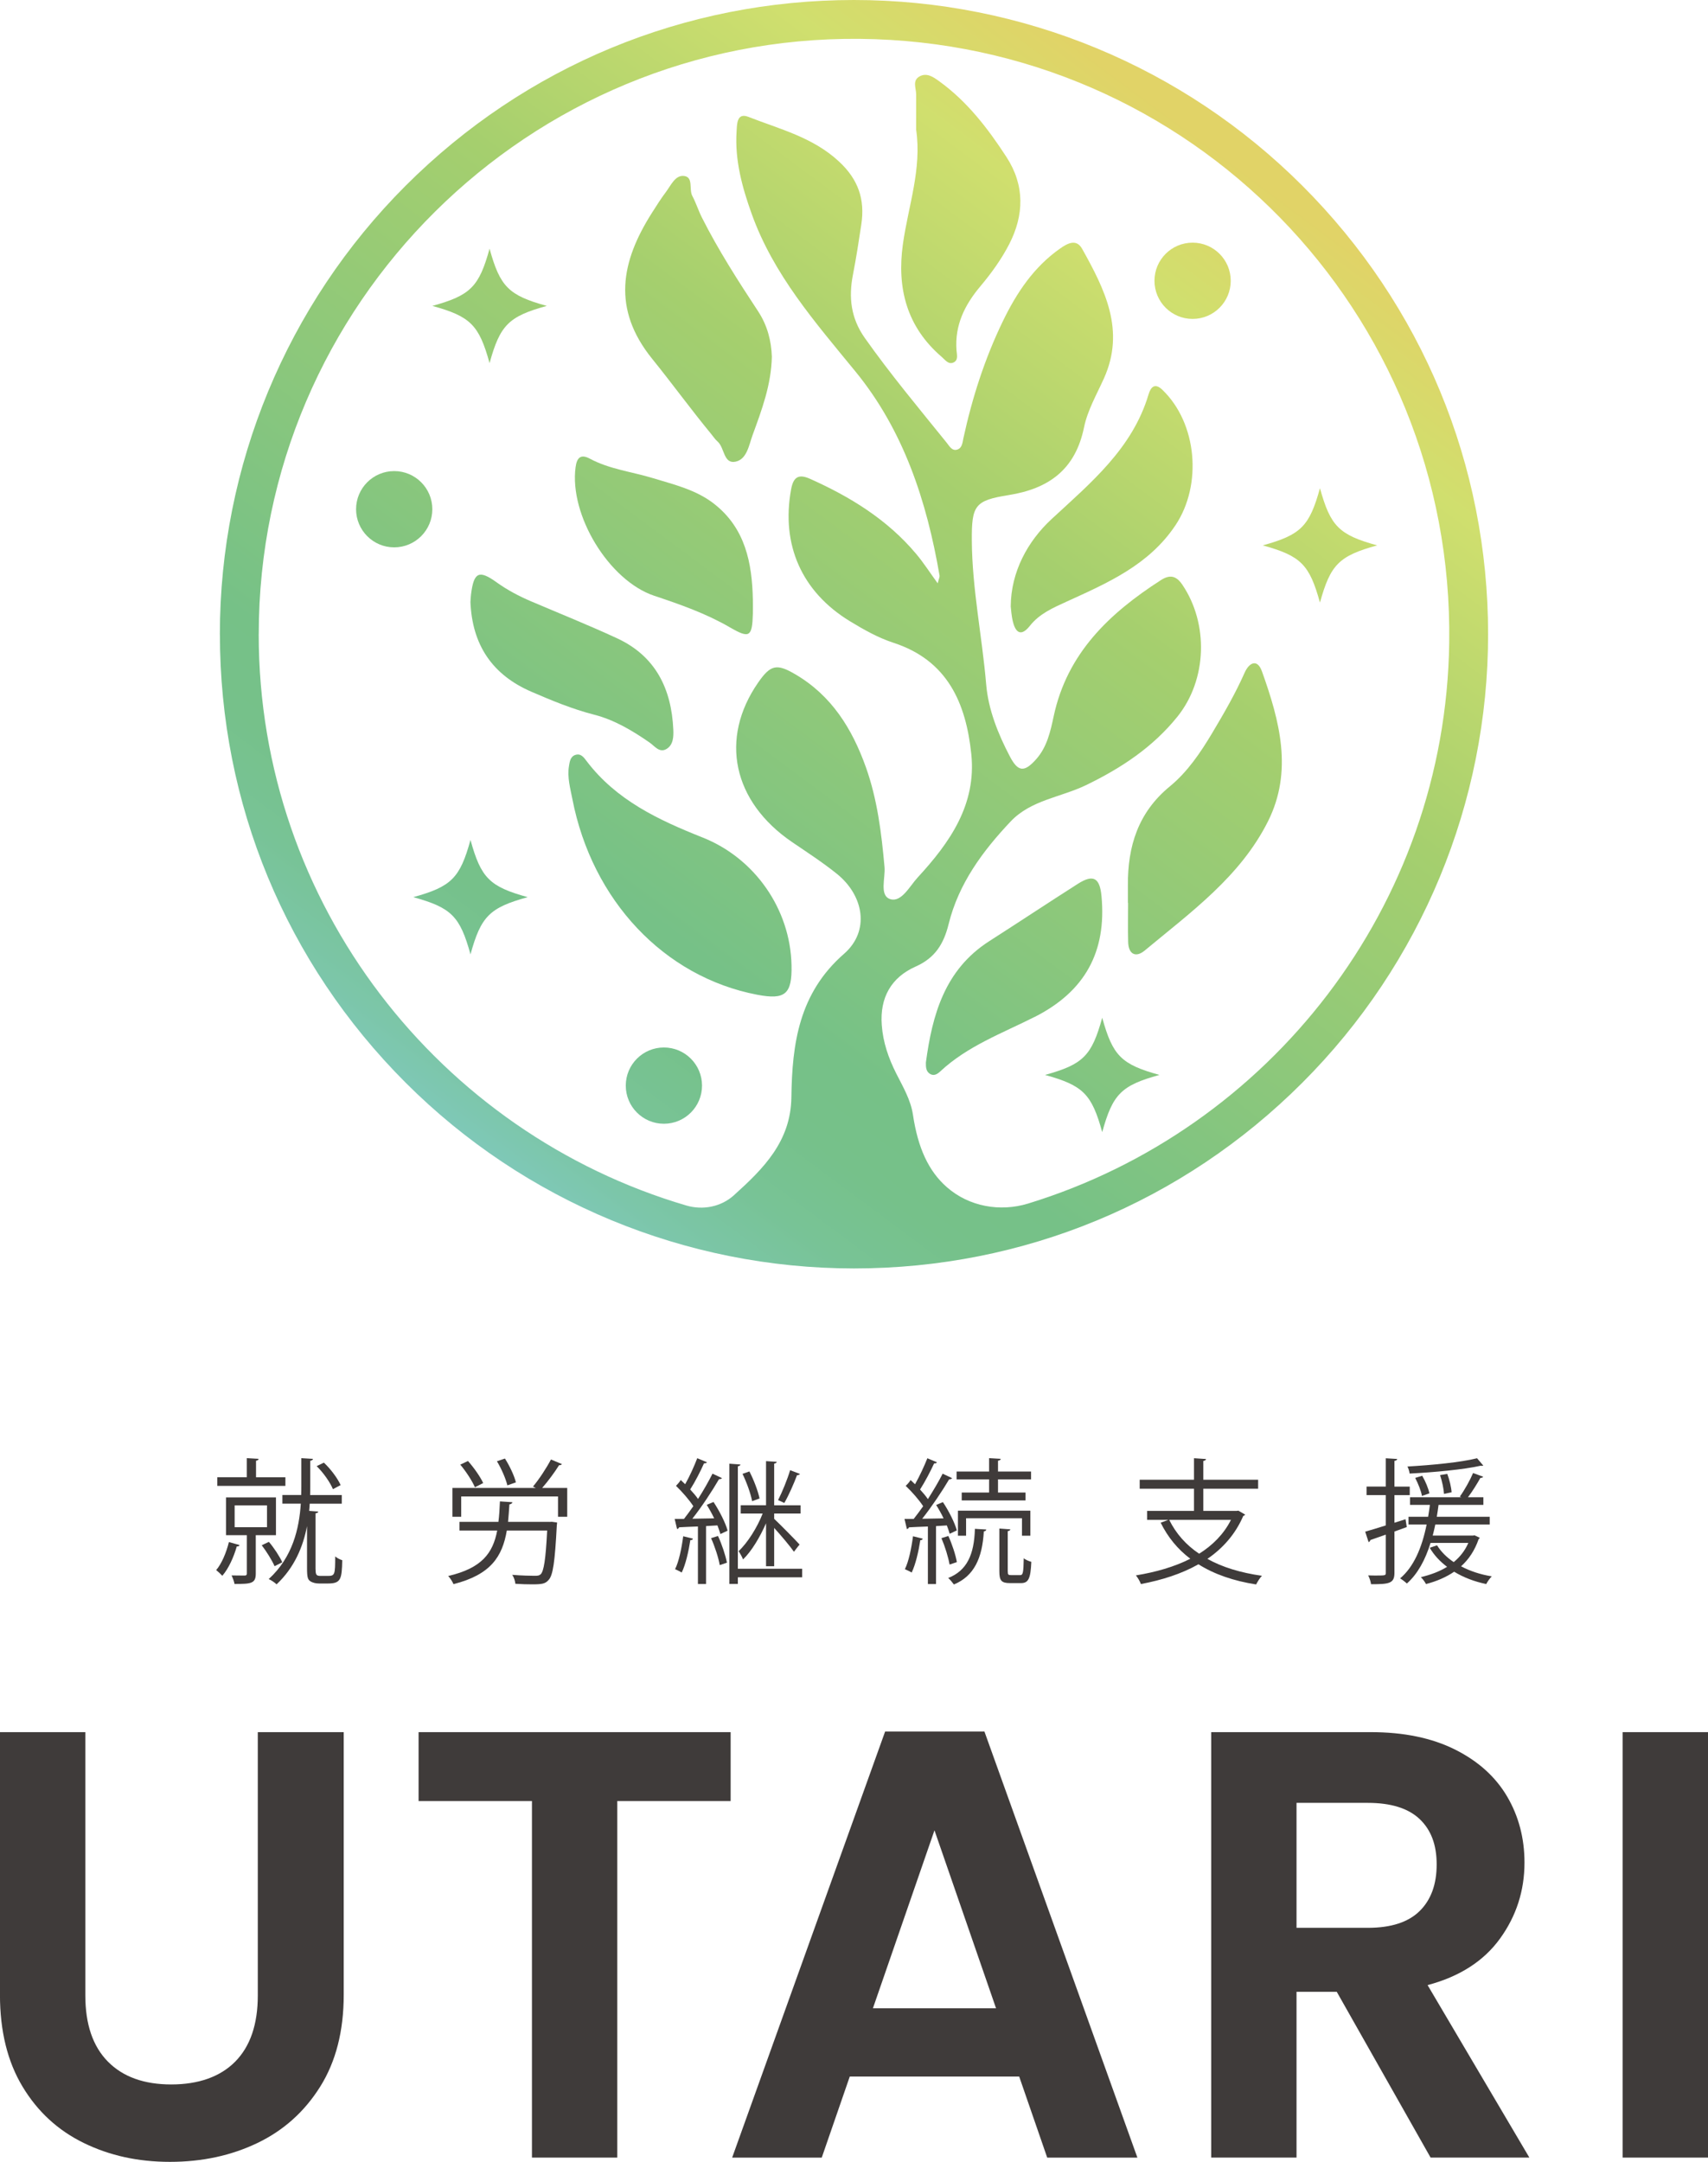 <?xml version="1.0" encoding="UTF-8"?>
<svg id="_レイヤー_2" data-name="レイヤー 2" xmlns="http://www.w3.org/2000/svg" xmlns:xlink="http://www.w3.org/1999/xlink" viewBox="0 0 521.02 659.36">
  <defs>
    <style>
      .cls-1 {
        fill: url(#Orange_Yellow_14-10);
      }

      .cls-2 {
        fill: url(#Orange_Yellow_14-12);
      }

      .cls-3 {
        fill: url(#Orange_Yellow_14-4);
      }

      .cls-4 {
        fill: url(#Orange_Yellow_14);
      }

      .cls-5 {
        fill: url(#Orange_Yellow_14-16);
      }

      .cls-6 {
        fill: url(#Orange_Yellow_14-7);
      }

      .cls-7 {
        fill: url(#Orange_Yellow_14-5);
      }

      .cls-8 {
        fill: url(#Orange_Yellow_14-11);
      }

      .cls-9 {
        fill: url(#Orange_Yellow_14-9);
      }

      .cls-10 {
        fill: url(#Orange_Yellow_14-15);
      }

      .cls-11 {
        fill: #3f3b3a;
      }

      .cls-12 {
        fill: url(#Orange_Yellow_14-2);
      }

      .cls-13 {
        fill: url(#Orange_Yellow_14-6);
      }

      .cls-14 {
        fill: url(#Orange_Yellow_14-13);
      }

      .cls-15 {
        fill: url(#Orange_Yellow_14-14);
      }

      .cls-16 {
        fill: url(#Orange_Yellow_14-8);
      }

      .cls-17 {
        fill: url(#Orange_Yellow_14-3);
      }
    </style>
    <linearGradient id="Orange_Yellow_14" data-name="Orange, Yellow 14" x1="129.71" y1="370.75" x2="371.85" y2="45.56" gradientUnits="userSpaceOnUse">
      <stop offset="0" stop-color="#86cede"/>
      <stop offset=".04" stop-color="#81cac3"/>
      <stop offset=".1" stop-color="#7cc6a9"/>
      <stop offset=".16" stop-color="#78c396"/>
      <stop offset=".22" stop-color="#76c18a"/>
      <stop offset=".28" stop-color="#76c187"/>
      <stop offset=".67" stop-color="#a5cf6e"/>
      <stop offset=".89" stop-color="#d0df6e"/>
      <stop offset="1" stop-color="#e1d367"/>
    </linearGradient>
    <linearGradient id="Orange_Yellow_14-2" data-name="Orange, Yellow 14" x1="54.32" y1="314.61" x2="296.46" y2="-10.58" xlink:href="#Orange_Yellow_14"/>
    <linearGradient id="Orange_Yellow_14-3" data-name="Orange, Yellow 14" x1="224.66" y1="441.45" x2="466.8" y2="116.26" xlink:href="#Orange_Yellow_14"/>
    <linearGradient id="Orange_Yellow_14-4" data-name="Orange, Yellow 14" x1="84.51" y1="337.09" x2="326.65" y2="11.9" xlink:href="#Orange_Yellow_14"/>
    <linearGradient id="Orange_Yellow_14-5" data-name="Orange, Yellow 14" x1="163.21" y1="395.69" x2="405.35" y2="70.5" xlink:href="#Orange_Yellow_14"/>
    <linearGradient id="Orange_Yellow_14-6" data-name="Orange, Yellow 14" x1="78.7" y1="332.77" x2="320.84" y2="7.58" xlink:href="#Orange_Yellow_14"/>
    <linearGradient id="Orange_Yellow_14-7" data-name="Orange, Yellow 14" x1="77.76" y1="332.07" x2="319.9" y2="6.87" xlink:href="#Orange_Yellow_14"/>
    <linearGradient id="Orange_Yellow_14-8" data-name="Orange, Yellow 14" x1="211.16" y1="431.4" x2="453.3" y2="106.21" xlink:href="#Orange_Yellow_14"/>
    <linearGradient id="Orange_Yellow_14-9" data-name="Orange, Yellow 14" x1="128.92" y1="370.16" x2="371.06" y2="44.97" xlink:href="#Orange_Yellow_14"/>
    <linearGradient id="Orange_Yellow_14-10" data-name="Orange, Yellow 14" x1="157.56" y1="391.49" x2="399.7" y2="66.3" xlink:href="#Orange_Yellow_14"/>
    <linearGradient id="Orange_Yellow_14-11" data-name="Orange, Yellow 14" x1="20.43" y1="289.38" x2="262.57" y2="-35.81" xlink:href="#Orange_Yellow_14"/>
    <linearGradient id="Orange_Yellow_14-12" data-name="Orange, Yellow 14" x1="143.73" y1="381.19" x2="385.87" y2="56" xlink:href="#Orange_Yellow_14"/>
    <linearGradient id="Orange_Yellow_14-13" data-name="Orange, Yellow 14" x1="207.38" y1="428.58" x2="449.52" y2="103.39" xlink:href="#Orange_Yellow_14"/>
    <linearGradient id="Orange_Yellow_14-14" data-name="Orange, Yellow 14" x1="92.07" y1="342.72" x2="334.21" y2="17.53" xlink:href="#Orange_Yellow_14"/>
    <linearGradient id="Orange_Yellow_14-15" data-name="Orange, Yellow 14" x1="9.43" y1="281.19" x2="251.57" y2="-44" xlink:href="#Orange_Yellow_14"/>
    <linearGradient id="Orange_Yellow_14-16" data-name="Orange, Yellow 14" x1="242.02" y1="454.37" x2="484.16" y2="129.18" xlink:href="#Orange_Yellow_14"/>
  </defs>
  <g id="_レイヤー_1-2" data-name="レイヤー 1">
    <g>
      <g>
        <path class="cls-11" d="M73.06,471.24c-.08.33-.41.45-.83.41-.91,3.22-2.52,6.81-4.42,8.96-.41-.46-1.32-1.32-1.86-1.74,1.65-1.94,3.06-5.24,3.88-8.55l3.22.91ZM87.06,450.55v2.64h-20.77v-2.64h9v-5.82l3.59.21c-.04.33-.25.49-.78.58v5.04h8.96ZM84.17,468.23h-6.15v11.73c0,3.05-1.49,3.14-6.48,3.14-.12-.74-.54-1.86-.91-2.6,1.98.04,3.51.04,4.05.04.5-.04.62-.21.62-.62v-11.69h-6.36v-11.52h15.24v11.52ZM71.58,459.14v6.65h9.87v-6.65h-9.87ZM82.02,470.25c1.61,1.9,3.3,4.5,4.09,6.24l-2.35,1.2c-.74-1.73-2.44-4.46-3.92-6.4l2.19-1.03ZM96.27,478.67c0,1.73.29,1.98,1.61,1.98h2.02c2.23,0,2.35-.25,2.35-5.95.54.49,1.44.95,2.15,1.16-.12,5.78-.41,7.1-4.34,7.1h-2.77c-.91,0-1.94-.21-2.64-.7-.74-.49-.99-1.16-.99-3.96v-12.84c-1.2,6.23-3.8,12.6-9.29,17.76-.54-.54-1.65-1.28-2.4-1.61,7.35-6.69,9.29-15.49,9.79-23h-5.62v-2.64h5.74c.04-.95.04-1.9.04-2.77v-8.46l3.55.21c-.04.29-.29.49-.83.58v7.64c0,.91,0,1.86-.04,2.81h9.66v2.64h-9.79c-.04.74-.08,1.45-.16,2.19,1.49.12,2.15.16,2.77.21-.04.29-.25.46-.83.54v17.14ZM98.79,446.09c2.15,2.02,4.21,4.83,5.12,6.86l-2.35,1.24c-.83-2.02-2.85-4.96-4.96-7.02l2.19-1.07Z"/>
        <path class="cls-11" d="M167.7,464.18l.62-.04c1.28.16,1.44.21,1.61.21,0,.29-.04.62-.08.91-.58,11.11-1.16,15.24-2.52,16.64-.99,1.16-2.07,1.32-4.96,1.32-1.45,0-3.3-.04-5.16-.17-.08-.83-.41-1.94-.95-2.73,2.93.25,5.86.29,6.81.29s1.4-.04,1.86-.46c.95-.91,1.53-4.46,1.98-13.34h-12.31c-1.36,7.93-4.87,13.46-16.27,16.35-.29-.74-1.03-1.9-1.61-2.48,10.24-2.4,13.63-6.94,14.95-13.88h-11.52v-2.64h11.89c.25-1.9.37-4.01.46-6.24l3.8.25c-.04.33-.37.58-.91.66-.12,1.86-.25,3.63-.41,5.33h12.72ZM171.42,446.54c-.21.29-.54.37-.87.33-1.28,2.06-3.34,4.87-5.16,6.94h7.64v8.8h-2.81v-6.19h-29.53v6.19h-2.68v-8.8h25.44l-.87-.41c1.86-2.19,4.17-5.74,5.49-8.26l3.34,1.4ZM142.76,445.6c1.82,2.06,3.8,4.87,4.63,6.73l-2.52,1.28c-.79-1.86-2.69-4.79-4.46-6.9l2.35-1.11ZM154.03,444.85c1.45,2.27,2.89,5.33,3.34,7.27l-2.6.91c-.46-1.94-1.78-5.04-3.18-7.35l2.44-.83Z"/>
        <path class="cls-11" d="M217.86,463.1c-.66-1.4-1.49-2.89-2.27-4.13l2.07-.87c1.82,2.77,3.68,6.4,4.29,8.75l-2.19,1.03c-.21-.74-.54-1.65-.91-2.64l-3.47.21v17.67h-2.48v-17.55c-2.19.08-4.17.16-5.74.25-.08.29-.33.46-.62.54l-.74-3.1h2.85c.91-1.16,1.86-2.48,2.85-3.88-1.24-1.9-3.39-4.38-5.29-6.2.87-.91,1.16-1.32,1.44-1.78.46.41.91.83,1.36,1.28,1.36-2.39,2.81-5.62,3.68-7.93l2.97,1.24c-.12.25-.46.33-.91.33-1.03,2.35-2.73,5.66-4.21,7.97.91.99,1.78,1.98,2.39,2.89,1.69-2.64,3.26-5.41,4.42-7.72l2.89,1.36c-.12.21-.46.33-.91.33-2.06,3.55-5.29,8.47-8.14,12.06l6.65-.12ZM211.38,469.3c-.08.37-.41.45-.79.41-.54,3.47-1.44,7.48-2.64,9.91-.49-.33-1.4-.74-2.02-1.03,1.16-2.31,1.98-6.28,2.48-10.04l2.97.74ZM219.55,477.35c-.37-2.23-1.49-5.66-2.64-8.22l2.11-.66c1.2,2.56,2.31,5.95,2.73,8.14l-2.19.74ZM244.7,478.47v2.6h-19.62v2.02h-2.6v-36.67l3.39.25c-.04.25-.25.46-.79.54v31.26h19.62ZM233.68,477.68v-13.09c-1.86,4.25-4.46,8.59-7.02,11.03-.25-.74-.91-1.86-1.36-2.52,2.73-2.52,5.7-7.23,7.35-11.48h-6.69v-2.52h7.72v-13.46l3.26.21c-.04.29-.25.46-.78.54v12.72h8.05v2.52h-8.05v1.61c1.78,1.65,6.61,6.57,7.76,7.85-.21.21-.41.46-1.73,2.19-1.07-1.57-3.96-5-6.03-7.27v11.69h-2.48ZM228.6,448.77c1.36,2.64,2.64,6.03,3.1,8.26l-2.27.83c-.41-2.27-1.65-5.7-2.93-8.34l2.11-.74ZM244.04,449.56c-.17.21-.46.37-.91.37-.91,2.44-2.52,6.15-3.88,8.47,0-.04-1.9-.87-1.9-.87,1.24-2.4,2.85-6.36,3.68-9.13l3.01,1.16Z"/>
        <path class="cls-11" d="M289.7,467.81c-.21-.74-.5-1.61-.87-2.56l-3.3.21v17.67h-2.48v-17.55c-2.23.08-4.21.16-5.78.25-.08.29-.33.46-.62.54l-.74-3.1h2.81c.91-1.16,1.9-2.48,2.89-3.88-1.24-1.9-3.39-4.38-5.33-6.2.91-.87,1.2-1.32,1.49-1.78.46.41.91.83,1.36,1.28,1.36-2.39,2.85-5.62,3.76-7.93l2.93,1.24c-.17.29-.5.37-.87.33-1.07,2.35-2.81,5.66-4.29,7.97.91.99,1.78,2.02,2.39,2.93,1.69-2.68,3.35-5.45,4.5-7.76l2.89,1.36c-.12.21-.45.37-.91.37-2.06,3.51-5.37,8.43-8.22,12.02l6.53-.12c-.66-1.4-1.49-2.85-2.27-4.09l2.06-.87c1.82,2.73,3.63,6.32,4.25,8.63l-2.19,1.03ZM281.48,469.3c-.08.29-.29.45-.74.45-.54,3.47-1.45,7.43-2.64,9.87-.5-.33-1.45-.74-2.07-1.03,1.16-2.31,1.98-6.28,2.48-10.04l2.97.74ZM289.29,468.47c1.16,2.52,2.23,5.82,2.6,7.97l-2.23.74c-.37-2.19-1.4-5.53-2.48-8.05l2.11-.66ZM300.85,466.49c0,.33-.25.5-.74.58-.45,8.18-3.01,13.67-9.13,16.19-.41-.58-1.2-1.53-1.73-1.98,5.7-2.23,7.93-7.14,8.14-14.99l3.47.21ZM301.72,455.22v-4.01h-9.91v-2.39h9.91v-4.09l3.55.21c-.04.29-.25.49-.83.58v3.3h10.08v2.39h-10.08v4.01h8.38v2.4h-19.45v-2.4h8.34ZM314.31,468.39h-2.56v-5.33h-17.05v5.33h-2.48v-7.64h22.09v7.64ZM307.42,479.25c0,.99.12,1.16,1.03,1.16h2.73c.87,0,1.03-.66,1.11-5.16.54.49,1.61.91,2.31,1.11-.21,5.16-.91,6.48-3.14,6.48h-3.39c-2.6,0-3.22-.78-3.22-3.59v-13.05l3.35.25c-.04.25-.25.46-.79.54v12.27Z"/>
        <path class="cls-11" d="M377.77,460.75l2.06,1.2c-.12.21-.33.33-.58.41-2.4,5.58-6.24,9.87-10.94,13.09,4.58,2.56,10.2,4.25,16.64,5.16-.66.66-1.36,1.86-1.78,2.64-6.85-1.07-12.76-3.1-17.59-6.15-5.16,2.93-11.19,4.83-17.55,6.03-.25-.74-.99-2.02-1.53-2.64,6.03-.99,11.73-2.6,16.6-5.08-3.84-2.89-6.86-6.57-9.04-10.99l2.35-.87h-6.48v-2.73h14.29v-6.77h-16.56v-2.73h16.56v-6.57l3.68.25c-.04.29-.29.5-.83.58v5.74h16.72v2.73h-16.72v6.77h10.16l.54-.08ZM356.67,463.56c2.06,4.17,5.12,7.64,9.13,10.32,4.13-2.6,7.52-5.99,9.7-10.32h-18.83Z"/>
        <path class="cls-11" d="M429.13,465.75l-3.76,1.36v12.6c0,3.26-1.61,3.47-7.14,3.47-.08-.74-.45-1.9-.87-2.69.91.04,1.73.04,2.48.04,2.89,0,2.89-.04,2.89-.87v-11.6l-4.71,1.65c-.04.29-.25.54-.54.62l-1.03-3.18c1.73-.49,3.92-1.15,6.28-1.9v-9.25h-5.86v-2.6h5.86v-8.63l3.47.21c-.04.33-.25.49-.83.58v7.85h4.67v2.6h-4.67v8.42l3.39-1.07.37,2.39ZM449.82,468.27l1.57.74c-.04.17-.17.33-.33.41-1.2,3.47-3.02,6.19-5.37,8.3,2.73,1.45,5.95,2.52,9.37,3.06-.58.58-1.32,1.61-1.69,2.35-3.59-.74-6.94-2.02-9.79-3.76-2.48,1.69-5.37,2.93-8.59,3.76-.29-.62-1.07-1.65-1.57-2.11,2.97-.7,5.66-1.69,8.01-3.14-2.19-1.65-4.01-3.59-5.29-5.82l2.23-.74c1.2,1.94,2.93,3.67,5.08,5.12,1.9-1.57,3.43-3.47,4.46-5.86h-11.52c-1.61,5.16-3.92,9.46-7.23,12.39-.45-.45-1.44-1.2-2.06-1.57,4.13-3.47,6.65-9.29,8.09-16.44h-5.53v-2.35h5.99c.21-1.2.37-2.39.54-3.63h-6.07v-2.31h15.69l-.5-.21c1.4-1.9,3.14-5.04,4.05-7.19l3.06,1.12c-.08.25-.37.37-.83.37-.95,1.69-2.44,4.13-3.8,5.91h4.71v2.31h-13.67c-.17,1.24-.33,2.44-.54,3.63h16.15v2.35h-16.6c-.25,1.16-.5,2.27-.79,3.39h12.26l.5-.08ZM452.46,447c-.08.04-.25.08-.41.08-.12,0-.25,0-.37-.04-5.12,1.16-14.21,2.02-21.68,2.39-.08-.66-.37-1.61-.66-2.15,7.35-.41,16.35-1.28,21.23-2.52l1.9,2.23ZM433.84,450.1c.99,1.69,1.9,3.88,2.19,5.37l-2.27.78c-.25-1.49-1.16-3.76-2.06-5.49l2.15-.66ZM441.48,449.52c.7,1.82,1.24,4.17,1.32,5.62l-2.31.5c-.08-1.49-.58-3.88-1.2-5.74l2.19-.37Z"/>
      </g>
      <g>
        <path class="cls-11" d="M26.03,528.3v80.31c0,8.8,2.29,15.52,6.88,20.17,4.58,4.65,11.03,6.97,19.33,6.97s14.93-2.33,19.52-6.97c4.58-4.65,6.88-11.37,6.88-20.17v-80.31h26.21v80.12c0,11.03-2.39,20.36-7.16,27.98-4.77,7.62-11.15,13.36-19.15,17.2-7.99,3.84-16.89,5.76-26.68,5.76s-18.44-1.92-26.31-5.76c-7.87-3.84-14.1-9.57-18.68-17.2-4.59-7.62-6.88-16.94-6.88-27.98v-80.12h26.03Z"/>
        <path class="cls-11" d="M222.88,528.3v21.01h-34.58v108.75h-26.03v-108.75h-34.58v-21.01h95.18Z"/>
        <path class="cls-11" d="M310.9,633.34h-51.68l-8.55,24.73h-27.33l46.66-129.95h30.3l46.66,129.95h-27.51l-8.55-24.73ZM303.84,612.52l-18.78-54.28-18.78,54.28h37.55Z"/>
        <path class="cls-11" d="M436.4,658.06l-28.63-50.57h-12.27v50.57h-26.03v-129.76h48.71c10.04,0,18.59,1.77,25.66,5.3,7.06,3.53,12.36,8.31,15.9,14.32,3.53,6.01,5.3,12.73,5.3,20.17,0,8.55-2.48,16.27-7.44,23.14-4.96,6.88-12.33,11.62-22.12,14.22l31.05,52.61h-30.12ZM395.5,587.98h21.75c7.06,0,12.33-1.7,15.8-5.11,3.47-3.41,5.2-8.15,5.2-14.22s-1.74-10.56-5.2-13.85c-3.47-3.28-8.74-4.93-15.8-4.93h-21.75v38.11Z"/>
        <path class="cls-11" d="M521.02,528.3v129.76h-26.03v-129.76h26.03Z"/>
      </g>
      <g>
        <path class="cls-4" d="M175.52,230.25c1.67-.57,2.6.79,3.4,1.85,9.06,11.97,22,18.01,35.42,23.34,15.92,6.32,26.74,21.85,27.11,38.91.2,8.86-1.91,10.68-10.48,9.04-28.34-5.43-50.34-28.68-56.37-59.68-.64-3.31-1.6-6.61-1.04-10.05.22-1.37.41-2.89,1.96-3.42Z"/>
        <path class="cls-12" d="M224.33,140.82c-3.66.72-3.28-4.28-5.43-6.15-.74-.64-1.3-1.5-1.93-2.27-6.19-7.51-11.92-15.41-18.02-22.95-12.33-15.25-9.52-29.64-.12-44.47,1.38-2.18,2.77-4.38,4.32-6.44,1.52-2.02,2.85-5.23,5.55-4.87,2.9.39,1.41,4.07,2.49,6.09,1.12,2.1,1.83,4.41,2.9,6.54,5.02,9.97,11.05,19.34,17.17,28.65,2.85,4.34,4.02,9.03,4.19,13.83-.18,8.58-3.07,16.24-5.87,23.9-1.13,3.1-1.73,7.44-5.26,8.14Z"/>
        <path class="cls-17" d="M379.67,205.17c1.37-3.09,3.88-4.35,5.29-.39,5.36,15.01,9.54,30.37,1.83,45.74-8.45,16.86-23.56,27.71-37.6,39.39-2.67,2.22-4.95,1.22-5.05-2.59-.1-3.98-.02-7.96-.02-11.94h-.06c0-1.79.01-3.58,0-5.37-.08-11.89,3.12-22.22,12.79-30.16,5.38-4.42,9.35-10.28,12.94-16.3,3.57-5.98,7.05-12,9.88-18.38Z"/>
        <path class="cls-3" d="M279.47,39.52c0-3.56-.01-7.14,0-10.72,0-1.89-1.23-4.18.99-5.47,2.26-1.3,4.33.22,6.04,1.45,8.53,6.16,14.82,14.35,20.5,23.08,5.67,8.71,5.41,17.76.84,26.64-2.35,4.56-5.44,8.84-8.75,12.78-4.83,5.74-7.88,11.9-7.31,19.57.09,1.28.65,3.04-.97,3.73-1.54.66-2.54-.87-3.54-1.72-10.68-9.16-13.74-21.01-11.83-34.48,1.64-11.59,5.8-22.86,4.02-34.87Z"/>
        <path class="cls-7" d="M354.62,118.93c10.58,10.21,12.17,28.96,3.96,41.26-8.1,12.14-20.67,17.58-33.14,23.27-4.19,1.91-8.35,3.7-11.3,7.44-2.56,3.24-4.28,2.22-5.15-1.26-.48-1.91-.57-3.91-.67-4.66.06-10.55,5.14-19.88,12.47-26.67,11.91-11.02,24.67-21.51,29.58-38.04.68-2.29,1.95-3.57,4.25-1.35Z"/>
        <path class="cls-13" d="M199.57,181.71c-13.83-4.63-25.96-24.62-23.99-39.23.4-2.96,1.62-4.05,4.32-2.6,6.07,3.26,12.89,4,19.34,5.97,6.45,1.97,13.13,3.54,18.59,7.81,9.55,7.47,11.6,18.04,11.83,29.31,0,1.39.03,2.79,0,4.18-.2,7.14-1.03,7.66-7,4.2-7.28-4.23-15.15-6.99-23.09-9.64Z"/>
        <path class="cls-6" d="M143.52,183.48c.04-.57.06-1.37.16-2.16.85-6.86,2.42-7.6,7.87-3.67,3.25,2.33,6.75,4.17,10.42,5.74,8.77,3.74,17.63,7.29,26.27,11.29,11.75,5.44,16.59,15.41,17.15,27.83.1,2.13.02,4.68-2.07,5.92-2.17,1.3-3.61-.88-5.17-1.96-5.26-3.64-10.74-6.92-16.97-8.51-6.59-1.69-12.81-4.28-19.01-6.95-11.98-5.16-18.16-14.29-18.67-27.52Z"/>
        <path class="cls-16" d="M315.6,310.16c-9.87,4.99-20.48,8.86-28.79,16.63-.87.81-1.97,1.51-3.2.69-1.12-.75-1.19-1.98-1.17-3.43,1.95-14.51,5.72-28.29,19.33-37,9.03-5.78,17.96-11.71,27-17.47,4.74-3.02,6.71-1.89,7.24,3.74,1.58,16.94-5.01,29.06-20.4,36.85Z"/>
        <path class="cls-9" d="M67.08,193.43c0,51.67,20.12,100.25,56.65,136.78,36.3,36.3,85.43,56.65,136.77,56.66,51.67,0,100.25-20.12,136.79-56.66,36.3-36.3,56.65-85.44,56.65-136.78,0-51.67-20.12-100.25-56.66-136.78C360.98,20.35,311.85,0,260.51,0c-51.67,0-100.24,20.12-136.78,56.65-36.3,36.3-56.65,85.44-56.66,136.77ZM78.93,193.43c0-100.7,82.4-182.52,183.31-181.58,100.9.94,181.24,83.23,179.84,184.12-1.11,80.55-54.93,148.58-128.46,171.11-8.59,2.63-18.05.92-24.8-5.01-5.61-4.92-8.82-12.02-10.32-22.03-.69-4.63-3.07-8.59-5.12-12.66-2.35-4.67-4.02-9.47-4.4-14.76-.62-8.37,2.9-14.52,10.33-17.82,5.97-2.65,8.58-6.94,10.07-12.97,3.04-12.33,10.39-22.28,18.95-31.32,6.17-6.51,15.3-7.34,22.95-11.04,10.72-5.18,20.41-11.58,27.92-20.93,9.04-11.28,9.53-28.35,1.43-40.26-1.91-2.81-3.9-3.02-6.51-1.34-15.66,10.07-28.58,22.26-32.69,41.48-.99,4.64-2.02,9.39-5.34,13.13-3.59,4.04-5.52,3.94-8.01-.79-3.63-6.92-6.6-14.32-7.25-22.02-1.24-14.67-4.29-29.15-4.38-43.92-.06-10.69.91-12.17,11.24-13.82,12.31-1.96,20.37-7.84,23-20.7,1.06-5.16,3.86-10,6.06-14.89,6.6-14.66.25-27.15-6.63-39.49-1.77-3.17-4.42-1.74-6.67-.17-8.09,5.65-13.35,13.57-17.55,22.26-5.49,11.34-9.32,23.26-12,35.56-.29,1.35-.36,3.01-1.83,3.53-1.66.58-2.46-1.05-3.28-2.06-8.5-10.53-17.18-20.91-25-31.98-4.24-6.01-4.96-12.35-3.6-19.29.99-5.08,1.78-10.19,2.55-15.31,1.15-7.61-.89-13.72-6.83-19.22-7.97-7.39-18.06-9.85-27.6-13.59-3.59-1.41-3.48,2.25-3.62,4.48-.56,8.72,1.7,16.98,4.6,25.07,6.65,18.58,19.38,33.1,31.64,48.08,14.73,18,21.77,39.56,25.67,62.22.09.49-.23,1.06-.56,2.41-2.44-3.35-4.33-6.32-6.58-8.99-8.78-10.45-20.07-17.39-32.38-22.89-3.5-1.56-5.06-.53-5.75,3.19-3.11,16.93,3.24,31.28,17.9,40.23,4.27,2.6,8.62,5.06,13.36,6.61,16.48,5.37,22.08,18.42,23.7,33.92,1.61,15.43-6.57,27.03-16.35,37.64-2.46,2.67-4.95,7.68-8.37,6.61-3.38-1.06-1.45-6.42-1.75-9.8-.93-10.35-2.18-20.59-5.68-30.42-4.18-11.71-10.44-21.87-21.57-28.37-5.6-3.27-7.49-2.95-11.29,2.53-11.87,17.11-7.76,36.34,10.37,48.68,4.6,3.13,9.29,6.17,13.62,9.65,8.27,6.66,10.15,17.47,2.21,24.4-13.77,12.01-15.85,27.43-16.07,43.77-.18,13.49-8.56,21.79-17.5,29.85-.02.02-.04.04-.06.06-3.91,3.5-9.4,4.58-14.44,3.11-75.33-22.12-130.49-91.86-130.49-174.26Z"/>
        <circle class="cls-1" cx="202.52" cy="331.11" r="11.63"/>
        <path class="cls-8" d="M120.25,143.68c6.43,0,11.63,5.21,11.63,11.63s-5.21,11.63-11.63,11.63-11.63-5.21-11.63-11.63,5.21-11.63,11.63-11.63Z"/>
        <circle class="cls-2" cx="363.8" cy="85.64" r="11.63"/>
        <path class="cls-14" d="M402.65,148.89c3.21,11.63,5.82,14.24,17.45,17.45-11.63,3.21-14.24,5.82-17.45,17.45-3.21-11.63-5.82-14.24-17.45-17.45,11.63-3.21,14.24-5.82,17.45-17.45Z"/>
        <path class="cls-15" d="M143.52,256.18c3.21,11.63,5.82,14.24,17.45,17.45-11.63,3.21-14.24,5.82-17.45,17.45-3.21-11.63-5.82-14.24-17.45-17.45,11.63-3.21,14.24-5.82,17.45-17.45Z"/>
        <path class="cls-10" d="M149.34,110.75c-3.21-11.63-5.82-14.24-17.45-17.45,11.63-3.21,14.24-5.82,17.45-17.45,3.21,11.63,5.82,14.24,17.45,17.45-11.63,3.21-14.24,5.82-17.45,17.45Z"/>
        <path class="cls-5" d="M336.23,345.3c-3.21-11.63-5.82-14.24-17.45-17.45,11.63-3.21,14.24-5.82,17.45-17.45,3.21,11.63,5.82,14.24,17.45,17.45-11.63,3.21-14.24,5.82-17.45,17.45Z"/>
      </g>
    </g>
  </g>
</svg>